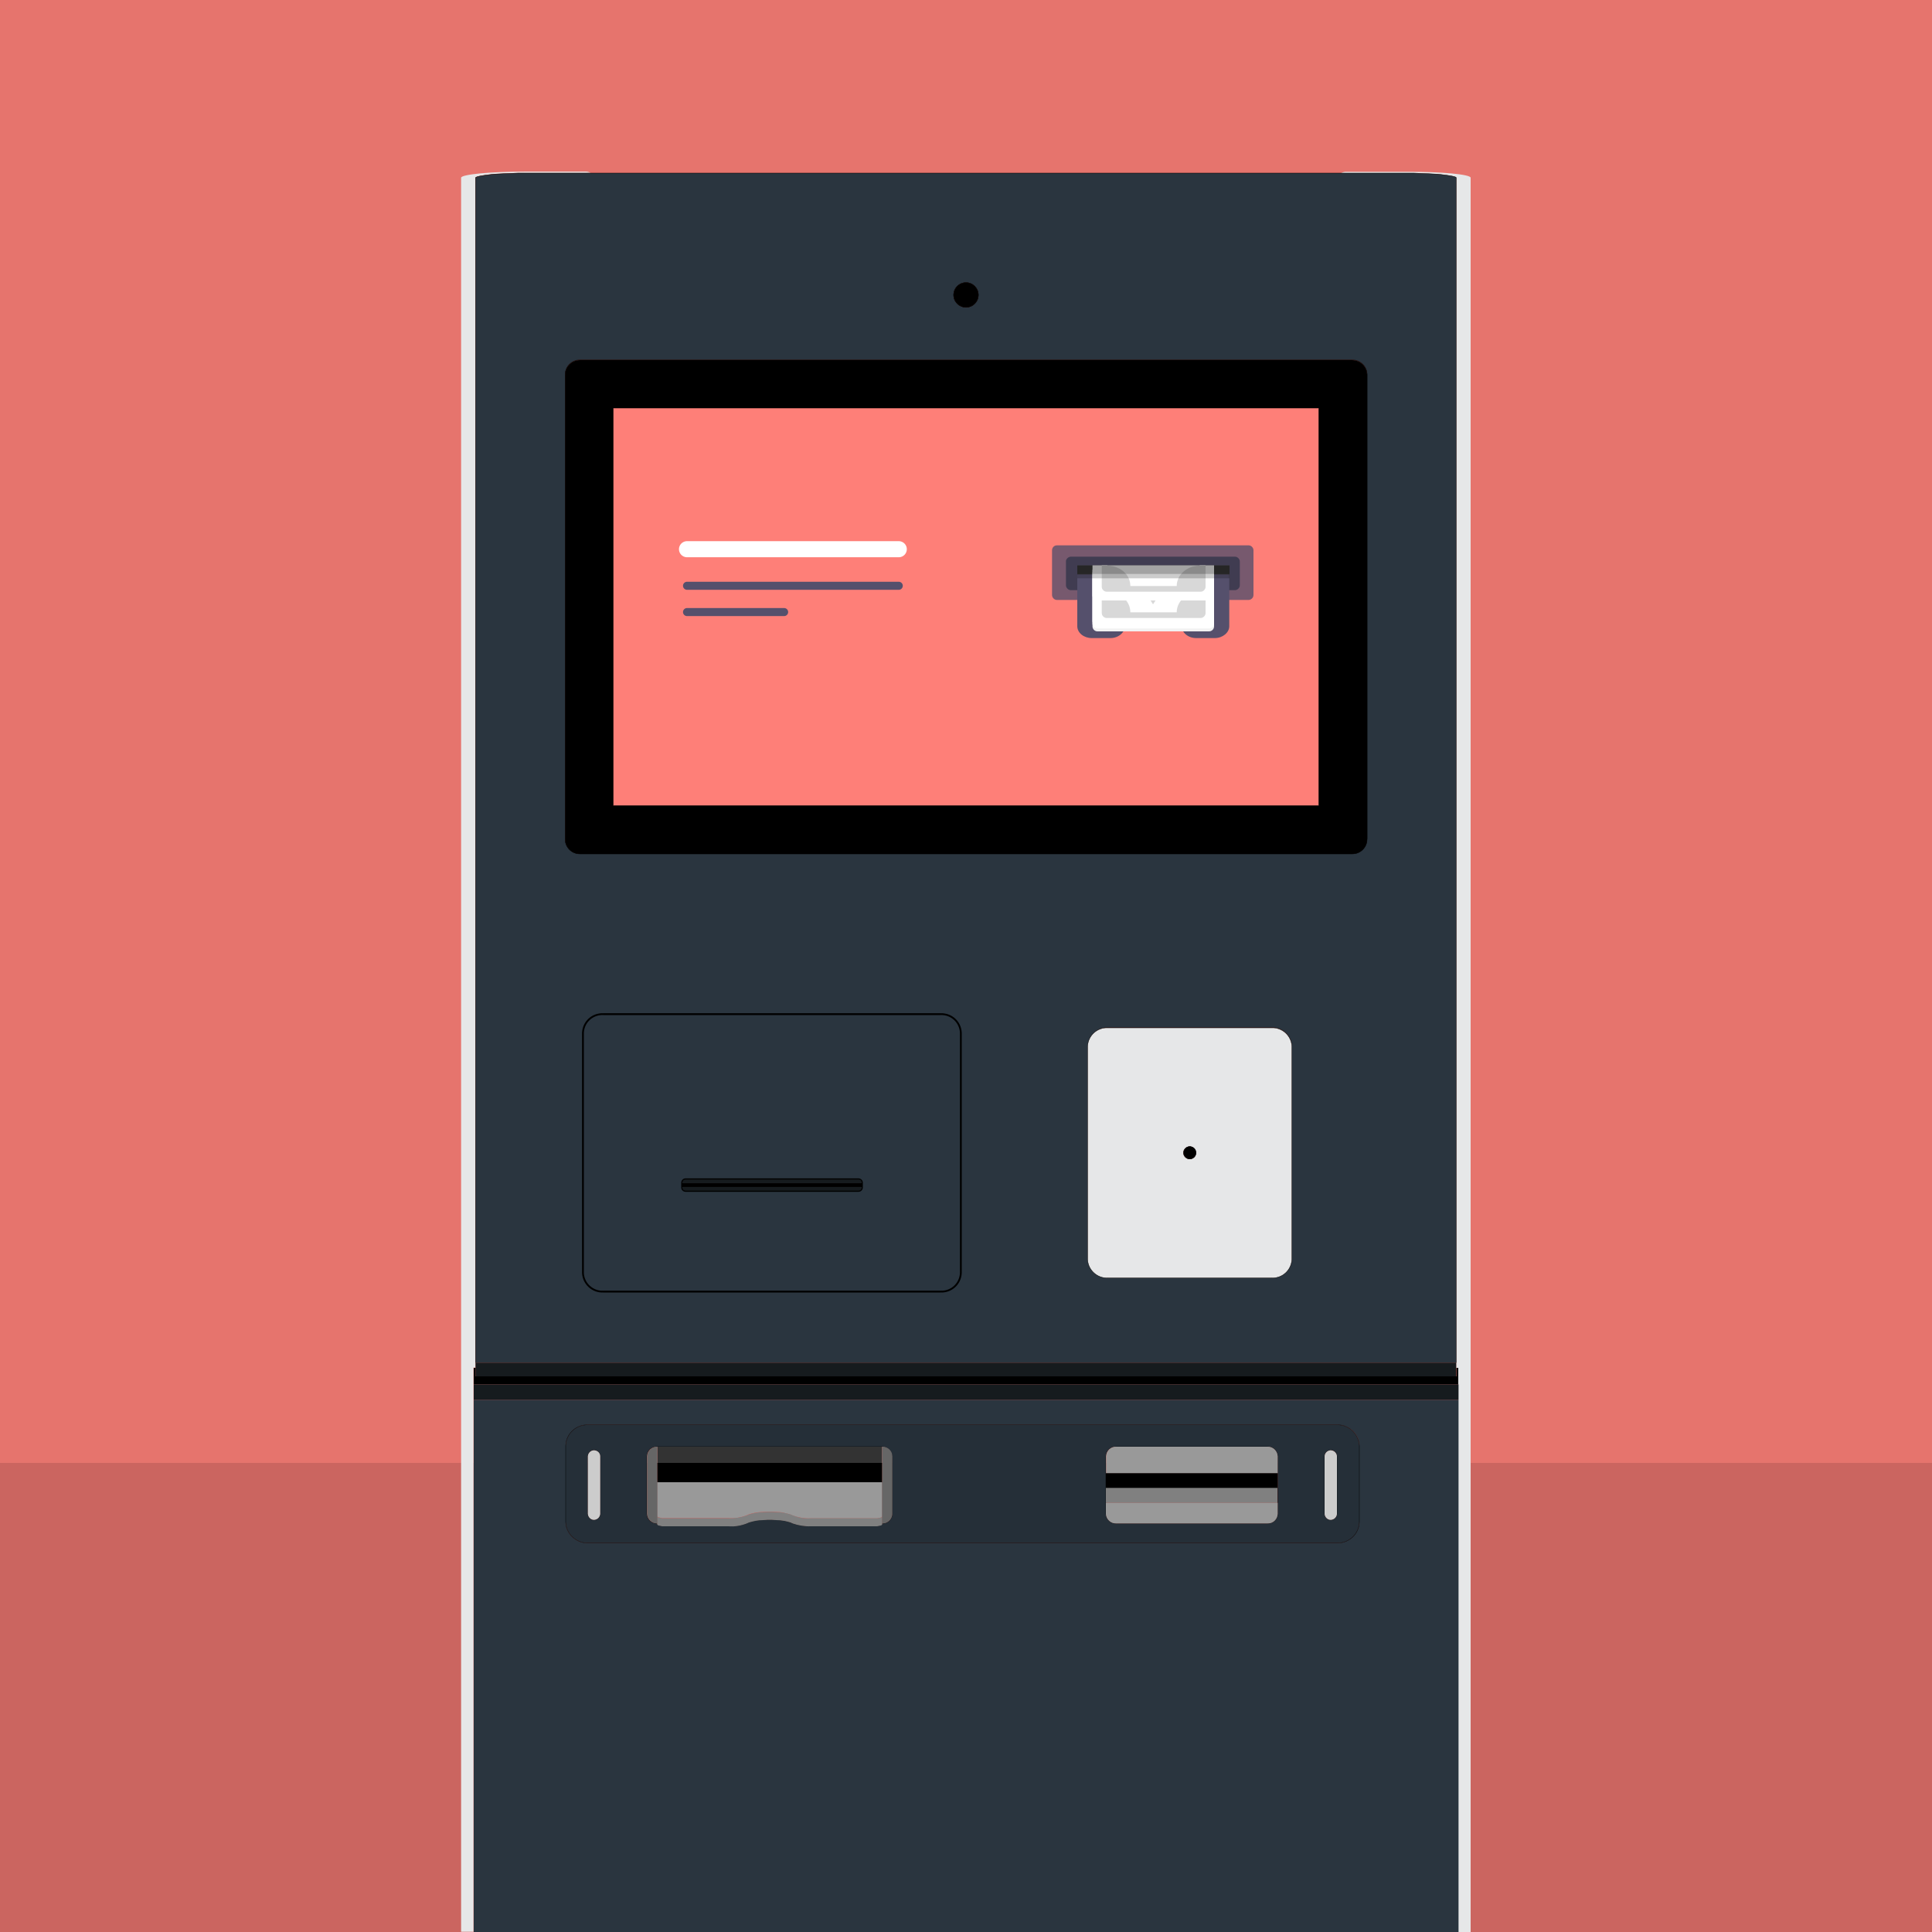 <?xml version="1.0" encoding="utf-8"?>
<!-- Generator: Adobe Illustrator 25.3.1, SVG Export Plug-In . SVG Version: 6.00 Build 0)  -->
<svg id="ebVM3a2APC01" xmlns="http://www.w3.org/2000/svg" xmlns:xlink="http://www.w3.org/1999/xlink" viewBox="0 0 750 750" shape-rendering="geometricPrecision" text-rendering="geometricPrecision"><style><![CDATA[#ebVM3a2APC033 {animation: ebVM3a2APC033_c_o 2300ms linear infinite normal forwards}@keyframes ebVM3a2APC033_c_o { 0% {opacity: 0} 7.826% {opacity: 0} 9.565% {opacity: 1} 16.087% {opacity: 1} 17.826% {opacity: 0} 25.217% {opacity: 0} 26.957% {opacity: 1} 100% {opacity: 1}} #ebVM3a2APC097_to {animation: ebVM3a2APC097_to__to 2300ms linear infinite normal forwards}@keyframes ebVM3a2APC097_to__to { 0% {transform: translate(298.9px,519.746px)} 32.174% {transform: translate(298.9px,519.746px)} 43.478% {transform: translate(298.9px,550.35px)} 100% {transform: translate(298.9px,550.35px)}} #ebVM3a2APC0110 {animation: ebVM3a2APC0110_c_o 2300ms linear infinite normal forwards}@keyframes ebVM3a2APC0110_c_o { 0% {opacity: 0} 43.043% {opacity: 0} 43.478% {opacity: 1} 100% {opacity: 1}} #ebVM3a2APC0187_to {animation: ebVM3a2APC0187_to__to 2300ms linear infinite normal forwards}@keyframes ebVM3a2APC0187_to__to { 0% {transform: translate(600px,780px)} 53.043% {transform: translate(600px,780px)} 64.783% {transform: translate(288.05px,423.914px)} 77.391% {transform: translate(288.05px,423.914px)} 99.13% {transform: translate(288.05px,888.675px)} 100% {transform: translate(288.05px,888.675px)}} #ebVM3a2APC0201_to {animation: ebVM3a2APC0201_to__to 2300ms linear infinite normal forwards}@keyframes ebVM3a2APC0201_to__to { 0% {transform: translate(210.8px,317.45px)} 42.174% {transform: translate(210.8px,317.45px)} 49.565% {transform: translate(210.8px,376.675px)} 77.391% {transform: translate(210.8px,376.675px)} 99.13% {transform: translate(210.8px,871.461px)} 100% {transform: translate(210.8px,871.461px)}} #ebVM3a2APC0214_to {animation: ebVM3a2APC0214_to__to 2300ms linear infinite normal forwards}@keyframes ebVM3a2APC0214_to__to { 0% {transform: translate(270.466px,484.825px)} 53.043% {transform: translate(270.466px,484.825px)} 64.783% {transform: translate(-49.035px,133.498px)} 77.391% {transform: translate(-49.035px,133.498px)} 99.13% {transform: translate(-49.035px,581.848px)} 100% {transform: translate(-49.035px,581.848px)}}]]></style><defs><rect id="ebVM3a2APC02" width="750" height="750" rx="0" ry="0" stroke-miterlimit="1"/><path id="ebVM3a2APC03" d="M257.8,571.5C257.8,569.6,259.3,568,261.1,568L334.4,568C336.3,568,337.7,569.6,337.7,571.5L337.7,742.9L257.8,742.6L257.8,571.5L257.8,571.5Z" stroke-miterlimit="1"/><path id="ebVM3a2APC04" d="M104.6,372.1C104.6,367.2,108.5,363.1,113.1,363.1L302.6,363.1C307.4,363.1,311.1,367.2,311.1,372.1L311.1,814.9L104.7,814.1L104.6,372.1L104.6,372.1Z" stroke-miterlimit="1"/></defs><g id="ebVM3a2APC05" clip-path="url(#ebVM3a2APC0216)"><rect id="ebVM3a2APC06" width="750" height="750" rx="0" ry="0" fill="rgb(230,116,109)" stroke="none" stroke-width="1" stroke-miterlimit="1"/><g id="ebVM3a2APC07"><g id="ebVM3a2APC08"><g id="ebVM3a2APC09"><g id="ebVM3a2APC010"><g id="ebVM3a2APC011" clip-path="url(#ebVM3a2APC013)"><rect id="ebVM3a2APC012" width="750" height="182.1" rx="0" ry="0" transform="matrix(1 0 0 1 0 567.9)" fill="rgb(203,101,96)" stroke="none" stroke-width="1" stroke-miterlimit="1"/><clipPath id="ebVM3a2APC013"><use id="ebVM3a2APC014" width="750" height="750" xlink:href="#ebVM3a2APC02" fill="rgb(0,0,0)" stroke="none" stroke-width="1" stroke-miterlimit="1"/></clipPath></g></g></g></g></g><g id="ebVM3a2APC015"><g id="ebVM3a2APC016"><g id="ebVM3a2APC017"><g id="ebVM3a2APC018"><g id="ebVM3a2APC019"><path id="ebVM3a2APC020" d="M229.3,67.1L206.1,67.1L203.5,67.1L201,67.1L198.5,67.2L196.1,67.3L193.9,67.4L191.9,67.5L190.1,67.7L188.5,67.9L187.2,68.1L186.1,68.3L185.3,68.5L184.8,68.7L184.6,68.9L184.6,530.9L183.8,530.9L183.8,731.9L183.8,749.9L179,749.9L179,69C179,67.7,190.4,66.6,204.4,66.6L227.4,66.6C228.1,66.6,228.7,66.8,229.3,67.1Z" fill="rgb(230,231,232)" stroke="none" stroke-width="1" stroke-miterlimit="1"/><path id="ebVM3a2APC021" d="M570.9,69L570.9,750L566.1,750L566.1,749.2L566.1,531L565.3,531L565.3,69L565.1,68.8L564.9,68.7L564.9,68.7L564.8,68.7L564.6,68.6L563.8,68.4L562.7,68.2L561.4,68L559.8,67.8L558,67.6L556,67.5L553.8,67.4L551.4,67.3L548.9,67.2L546.4,67.2L543.8,67.2L520.6,67.2C521.1,66.9,521.8,66.7,522.4,66.7L545.4,66.7C559.5,66.6,570.9,67.7,570.9,69Z" fill="rgb(230,231,232)" stroke="none" stroke-width="1" stroke-miterlimit="1"/><path id="ebVM3a2APC022" d="M565.2,68.8L565,68.7L565,68.7L564.9,68.7L564.7,68.6L563.9,68.4L562.8,68.2L561.5,68L559.9,67.8L558.1,67.6L556.1,67.5L553.9,67.4L551.5,67.3L549,67.2L546.5,67.2L543.9,67.2L206.1,67.2L203.5,67.2L201,67.2L198.5,67.3L196.1,67.4L193.9,67.5L191.9,67.6L190.1,67.8L188.5,68L187.2,68.2L186.1,68.4L185.3,68.6L184.8,68.8L184.6,69L184.6,529L565.3,529L565.3,69L565.2,68.8ZM375,109.7C377.6,109.7,379.8,111.8,379.8,114.5C379.8,117.1,377.7,119.3,375,119.3C372.4,119.3,370.2,117.2,370.2,114.5C370.2,111.8,372.4,109.7,375,109.7ZM373,494.1C372.8,498.3,369.2,501.5,365.1,501.3L234.2,501.3C230,501.5,226.5,498.3,226.3,494.1L226.3,400.8C226.5,396.6,230.1,393.4,234.2,393.6L365.1,393.6C369.3,393.4,372.8,396.6,373,400.8L373,494.1L373,494.1ZM501.5,488.8C501.3,493,497.7,496.2,493.6,496L430.2,496C426,496.2,422.5,493,422.3,488.8L422.3,406.1C422.5,401.9,426.1,398.7,430.2,398.9L493.6,398.9C497.8,398.7,501.3,401.9,501.5,406.1L501.5,488.8ZM530.6,325.7C530.6,328.8,528.1,331.4,524.9,331.4L225.1,331.4C222,331.4,219.4,328.9,219.4,325.7L219.4,145.4C219.4,142.3,221.9,139.7,225.1,139.7L525,139.7C528.1,139.7,530.7,142.2,530.7,145.4L530.7,325.7L530.6,325.7Z" fill="rgb(42,53,63)" stroke="rgb(0,0,0)" stroke-width="0.14" stroke-linecap="round" stroke-linejoin="round" stroke-miterlimit="1"/><path id="ebVM3a2APC023" d="M524.9,139.8L225.1,139.8C222,139.8,219.4,142.3,219.4,145.5L219.4,325.8C219.4,328.9,221.9,331.5,225.1,331.5L525,331.5C528.1,331.5,530.7,329,530.7,325.8L530.7,145.4C530.6,142.3,528.1,139.8,524.9,139.8ZM511.9,312.7L238.1,312.7L238.1,158.4L511.9,158.4L511.9,312.7Z" fill="rgb(0,0,0)" stroke="rgb(0,0,0)" stroke-width="0.14" stroke-linecap="round" stroke-linejoin="round" stroke-miterlimit="1"/><rect id="ebVM3a2APC024" width="273.8" height="154.3" rx="0" ry="0" transform="matrix(1 0 0 1 238.1 158.4)" fill="rgb(254,127,120)" stroke="rgb(0,0,0)" stroke-width="0.14" stroke-linecap="round" stroke-linejoin="round" stroke-miterlimit="1"/><path id="ebVM3a2APC025" d="M183.9,543.4L183.9,750L566.2,750L566.2,543.4L183.9,543.4ZM527.7,590.8C527.5,595.5,523.6,599.1,519,599L228.3,599C223.6,599.1,219.7,595.5,219.6,590.8L219.6,561.3C219.8,556.6,223.7,553,228.3,553.1L519,553.1C523.7,553,527.6,556.6,527.7,561.3L527.7,590.8Z" fill="rgb(42,53,63)" stroke="none" stroke-width="1" stroke-miterlimit="1"/><path id="ebVM3a2APC026" d="M519,553.1L228.3,553.1C223.6,553,219.7,556.6,219.6,561.3L219.6,590.8C219.7,595.5,223.7,599.1,228.3,599L519,599C523.7,599.1,527.6,595.5,527.7,590.8L527.7,561.3C527.5,556.6,523.6,553,519,553.1ZM233,587.7C232.9,588.9,232,589.9,230.7,590C229.4,590.1,228.3,589,228.2,587.7L228.2,565.3C228.3,564.1,229.2,563.1,230.5,563C231.8,562.9,232.9,564,233,565.3L233,587.7ZM346.4,587.7C346.3,589.8,344.6,591.5,342.4,591.4L342.4,591.6L342.3,591.8L342.1,592L341.8,592.1L341.4,592.2L340.9,592.3L340.4,592.4L339.8,592.4L339.2,592.4L314.7,592.4C312.3,592.5,309.9,592.1,307.6,591.3L306.7,590.9L305.6,590.6L304.3,590.3L302.8,590.1L301.2,590L299.5,589.9L298,589.9L296.3,590L294.7,590.1L293.2,590.3L291.9,590.6L290.8,590.9L289.9,591.3C287.6,592.2,285.2,592.6,282.8,592.4L258.3,592.4L257.7,592.4L257.1,592.4L256.6,592.3L256.1,592.2L255.7,592.1L255.4,592L255.2,591.8L255.1,591.6L255.1,591.4C253,591.5,251.2,589.8,251.1,587.7L251.1,565.3C251.2,563.2,252.9,561.5,255.1,561.6L342.3,561.6C344.4,561.5,346.2,563.2,346.3,565.3L346.3,587.7L346.4,587.7ZM496,587.7C495.9,589.8,494.2,591.5,492,591.4L433.3,591.4C431.2,591.5,429.4,589.8,429.3,587.7L429.3,565.3C429.4,563.2,431.1,561.5,433.3,561.6L492,561.6C494.1,561.5,495.9,563.2,496,565.3L496,587.7ZM519,587.7C518.9,588.9,518,589.9,516.7,590C515.4,590.1,514.3,589,514.2,587.7L514.2,565.3C514.3,564.1,515.2,563.1,516.5,563C517.8,562.9,518.9,564,519,565.3L519,587.7Z" fill="rgb(37,47,56)" stroke="rgb(0,0,0)" stroke-width="0.14" stroke-miterlimit="1"/><path id="ebVM3a2APC027" d="M496,583.4L496,587.7C495.9,589.8,494.2,591.5,492,591.4L433.3,591.4C431.2,591.5,429.4,589.8,429.3,587.7L429.3,583.4L496,583.4Z" fill="rgb(153,153,153)" stroke="none" stroke-width="1" stroke-miterlimit="1"/><path id="ebVM3a2APC028" d="M496,565.3L496,571.9L429.4,571.9L429.4,565.3C429.5,563.2,431.2,561.5,433.4,561.6L492,561.6C494.1,561.5,495.9,563.2,496,565.3Z" fill="rgb(153,153,153)" stroke="none" stroke-width="1" stroke-miterlimit="1"/><rect id="ebVM3a2APC029" width="66.6" height="11.5" rx="0" ry="0" transform="matrix(1 0 0 1 429.3 571.9)" fill="rgb(128,128,128)" stroke="none" stroke-width="1" stroke-miterlimit="1"/><rect id="ebVM3a2APC030" width="66.6" height="5.7" rx="0" ry="0" transform="matrix(1 0 0 1 429.3 571.9)" fill="rgb(0,0,0)" stroke="none" stroke-width="1" stroke-miterlimit="1"/><path id="ebVM3a2APC031" d="M519,565.3L519,587.7C518.9,588.9,518,589.9,516.7,590C515.4,590.1,514.3,589,514.2,587.7L514.2,565.3C514.3,564.1,515.2,563.1,516.5,563C517.8,563,518.9,564,519,565.3Z" fill="rgb(204,204,204)" stroke="none" stroke-width="1" stroke-miterlimit="1"/><path id="ebVM3a2APC032" d="M233,565.3L233,587.7C232.9,588.9,232,589.9,230.7,590C229.4,590.1,228.3,589,228.2,587.7L228.2,565.3C228.3,564.1,229.2,563.1,230.5,563C231.9,563,233,564,233,565.3Z" fill="rgb(204,204,204)" stroke="none" stroke-width="1" stroke-miterlimit="1"/><path d="M233,565.3L233,587.7C232.9,588.9,232,589.9,230.7,590C229.4,590.1,228.3,589,228.2,587.7L228.2,565.3C228.3,564.1,229.2,563.1,230.5,563C231.9,563,233,564,233,565.3Z" opacity="0" fill="rgb(255,121,0)" stroke="none" stroke-width="1" stroke-miterlimit="1"/><rect id="ebVM3a2APC034" width="87.2" height="6.4" rx="0" ry="0" transform="matrix(1 0 0 1 255.2 561.6)" fill="rgb(51,51,51)" stroke="none" stroke-width="1" stroke-miterlimit="1"/><path id="ebVM3a2APC035" d="M342.5,575.4L342.5,588.6L342.4,588.8L342.2,589L341.9,589.1L341.5,589.2L341,589.3L340.5,589.4L339.9,589.4L339.3,589.4L314.8,589.4C312.4,589.5,310,589.1,307.7,588.3L306.8,587.9L305.7,587.6L304.4,587.3L303,587L301.4,586.9L299.7,586.8L298,586.8L296.3,586.9L294.7,587L293.2,587.2L291.9,587.5L290.8,587.8L289.9,588.2C287.6,589.1,285.2,589.5,282.8,589.3L258.3,589.3L257.7,589.3L257.1,589.3L256.6,589.2L256.1,589.1L255.7,589L255.4,588.9L255.2,588.7L255.1,588.5L255.1,575.3L342.5,575.4L342.5,575.4Z" fill="rgb(153,153,153)" stroke="none" stroke-width="1" stroke-miterlimit="1"/><path id="ebVM3a2APC036" d="M342.5,588.6L342.5,591.7L342.4,591.9L342.2,592.1L341.9,592.2L341.5,592.3L341,592.4L340.5,592.5L339.9,592.5L339.3,592.5L314.8,592.5C312.4,592.6,310,592.2,307.7,591.4L306.8,591L305.7,590.7L304.4,590.4L302.9,590.2L301.3,590.1L299.6,590L298,590L296.3,590.1L294.7,590.2L293.2,590.4L291.9,590.7L290.8,591L289.9,591.4C287.6,592.3,285.2,592.7,282.8,592.5L258.3,592.5L257.7,592.5L257.1,592.5L256.6,592.4L256.1,592.3L255.7,592.2L255.4,592.1L255.2,591.9L255.1,591.7L255.1,588.6L255.2,588.8L255.4,589L255.7,589.1L256.1,589.2L256.6,589.3L257.1,589.4L257.7,589.4L258.3,589.4L282.8,589.4C285.2,589.5,287.6,589.1,289.9,588.3L290.8,587.9L291.9,587.6L293.2,587.3L294.7,587.1L296.3,587L298,586.9L299.7,586.9L301.4,587L303,587.1L304.5,587.3L305.8,587.6L306.9,587.9L307.8,588.3C310.1,589.2,312.5,589.6,314.9,589.4L339.4,589.4L340,589.4L340.6,589.4L341.1,589.3L341.6,589.2L342,589.1L342.3,589L342.5,588.8L342.5,588.6Z" fill="rgb(128,128,128)" stroke="none" stroke-width="1" stroke-miterlimit="1"/><path id="ebVM3a2APC037" d="M346.4,565.3L346.4,587.7C346.3,589.8,344.6,591.5,342.4,591.4L342.4,561.6C344.6,561.5,346.4,563.2,346.4,565.3Z" fill="rgb(102,102,102)" stroke="none" stroke-width="1" stroke-miterlimit="1"/><path id="ebVM3a2APC038" d="M255.2,561.6L255.2,591.4C253.1,591.5,251.3,589.8,251.2,587.7L251.2,565.3C251.3,563.2,253.1,561.5,255.2,561.6Z" fill="rgb(102,102,102)" stroke="none" stroke-width="1" stroke-miterlimit="1"/><circle id="ebVM3a2APC039" r="4.8" transform="matrix(1 0 0 1 375 114.5)" fill="rgb(0,0,0)" stroke="rgb(0,0,0)" stroke-width="0.14" stroke-linecap="round" stroke-linejoin="round" stroke-miterlimit="1"/><path id="ebVM3a2APC040" d="M493.6,399L430.1,399C425.9,398.8,422.4,402,422.2,406.2L422.2,488.9C422.4,493.1,426,496.3,430.1,496.1L493.6,496.1C497.8,496.3,501.3,493.1,501.5,488.9L501.5,406.2C501.3,402,497.7,398.8,493.6,399ZM461.8,449.9C460.5,449.9,459.4,448.8,459.4,447.5C459.4,446.2,460.5,445.1,461.8,445.1C463.1,445.1,464.2,446.2,464.2,447.5C464.3,448.8,463.2,449.9,461.8,449.9Z" fill="rgb(230,231,232)" stroke="rgb(0,0,0)" stroke-width="0.14" stroke-linecap="round" stroke-linejoin="round" stroke-miterlimit="1"/><path id="ebVM3a2APC041" d="M365.1,393.7L234.2,393.7C230,393.5,226.5,396.7,226.3,400.9L226.3,494.2C226.5,498.4,230.1,501.6,234.2,501.4L365.1,501.4C369.3,501.6,372.8,498.4,373,494.2L373,400.9C372.8,396.7,369.3,393.5,365.1,393.7ZM334.6,461C334.6,461.7,334,462.3,333.3,462.3L266.1,462.3C265.4,462.3,264.8,461.7,264.8,461L264.8,459.1C264.8,458.4,265.4,457.8,266.1,457.8L333.3,457.8C334,457.8,334.6,458.4,334.6,459.1L334.6,461L334.6,461Z" fill="rgb(42,53,63)" stroke="rgb(0,0,0)" stroke-width="0.7" stroke-linecap="round" stroke-linejoin="round" stroke-miterlimit="1"/><rect id="ebVM3a2APC042" width="69.8" height="1.3" rx="0" ry="0" transform="matrix(1 0 0 1 264.8 459.4)" fill="none" stroke="rgb(0,0,0)" stroke-width="0.14" stroke-linecap="round" stroke-linejoin="round" stroke-miterlimit="1"/><rect id="ebVM3a2APC043" width="380.7" height="5.3" rx="0" ry="0" transform="matrix(1 0 0 1 184.6 529.1)" fill="rgb(22,27,30)" stroke="none" stroke-width="1" stroke-miterlimit="1"/><rect id="ebVM3a2APC044" width="87.2" height="7.5" rx="0" ry="0" transform="matrix(1 0 0 1 255.2 567.9)" fill="rgb(0,0,0)" stroke="none" stroke-width="1" stroke-miterlimit="1"/><path id="ebVM3a2APC045" d="M334.6,460.7L334.6,461C334.6,461.7,334,462.3,333.3,462.3L266.1,462.3C265.4,462.3,264.8,461.7,264.8,461L264.8,460.7L334.6,460.7Z" fill="rgb(22,27,30)" stroke="rgb(0,0,0)" stroke-width="0.14" stroke-linecap="round" stroke-linejoin="round" stroke-miterlimit="1"/><path id="ebVM3a2APC046" d="M334.6,459.1L334.6,459.4L264.8,459.4L264.8,459.1C264.8,458.4,265.4,457.8,266.1,457.8L333.3,457.8C334,457.8,334.6,458.3,334.6,459.1Z" fill="rgb(22,27,30)" stroke="rgb(0,0,0)" stroke-width="0.14" stroke-linecap="round" stroke-linejoin="round" stroke-miterlimit="1"/><rect id="ebVM3a2APC047" width="69.8" height="1.3" rx="0" ry="0" transform="matrix(1 0 0 1 264.8 459.4)" fill="none" stroke="rgb(0,0,0)" stroke-width="0.14" stroke-linecap="round" stroke-linejoin="round" stroke-miterlimit="1"/><rect id="ebVM3a2APC048" width="69.8" height="1.3" rx="0" ry="0" transform="matrix(1 0 0 1 264.8 459.4)" fill="rgb(0,0,0)" stroke="rgb(0,0,0)" stroke-width="0.14" stroke-linecap="round" stroke-linejoin="round" stroke-miterlimit="1"/><path id="ebVM3a2APC049" d="M464.3,447.5C464.3,448.8,463.2,449.9,461.9,449.9C460.6,449.9,459.5,448.8,459.5,447.5C459.5,446.2,460.6,445.1,461.9,445.1C463.2,445.1,464.3,446.1,464.3,447.5Z" fill="rgb(0,0,0)" stroke="rgb(0,0,0)" stroke-width="0.14" stroke-linecap="round" stroke-linejoin="round" stroke-miterlimit="1"/><polygon id="ebVM3a2APC050" points="566.1,531 566.1,537.4 183.9,537.4 183.9,531 184.6,531 184.6,534.3 565.4,534.3 565.4,531" fill="rgb(0,0,0)" stroke="none" stroke-width="1" stroke-miterlimit="1"/><rect id="ebVM3a2APC051" width="382.3" height="6" rx="0" ry="0" transform="matrix(1 0 0 1 183.9 537.4)" fill="rgb(22,27,30)" stroke="none" stroke-width="1" stroke-miterlimit="1"/></g></g></g></g><g id="ebVM3a2APC052"><g id="ebVM3a2APC053"><line id="ebVM3a2APC054" x1="266.7" y1="213.2" x2="348.9" y2="213.2" fill="none" stroke="rgb(255,255,255)" stroke-width="6.245" stroke-linecap="round" stroke-miterlimit="1"/><line id="ebVM3a2APC055" x1="266.7" y1="227.4" x2="348.9" y2="227.4" fill="none" stroke="rgb(85,80,108)" stroke-width="3.123" stroke-linecap="round" stroke-miterlimit="1"/><line id="ebVM3a2APC056" x1="266.7" y1="237.6" x2="304.4" y2="237.6" fill="none" stroke="rgb(85,80,108)" stroke-width="3.123" stroke-linecap="round" stroke-miterlimit="1"/><g id="ebVM3a2APC057"><g id="ebVM3a2APC058" transform="matrix(1 0 0 1 -760 -256)"><g id="ebVM3a2APC059" transform="matrix(1 0 0 1 760 256)"><g id="ebVM3a2APC060"><path id="ebVM3a2APC061" d="M410.3,211.7L484.7,211.7C485.8,211.7,486.6,212.7,486.6,213.6L486.6,231C486.6,232.1,485.6,232.9,484.7,232.9L410.3,232.9C409.2,232.9,408.4,231.9,408.4,231L408.4,213.6C408.4,212.7,409.1,211.7,410.3,211.7Z" opacity="0.8" clip-rule="evenodd" fill="rgb(85,80,108)" fill-rule="evenodd" stroke="none" stroke-width="1" stroke-miterlimit="1"/><path id="ebVM3a2APC062" d="M415.7,216.1L479.4,216.1C480.5,216.1,481.3,217.1,481.3,218L481.3,227.2C481.3,228.3,480.3,229.1,479.4,229.1L415.7,229.1C414.6,229.1,413.8,228.1,413.8,227.2L413.8,218C413.7,217.1,414.7,216.1,415.7,216.1Z" clip-rule="evenodd" fill="rgb(64,60,81)" fill-rule="evenodd" stroke="none" stroke-width="1" stroke-miterlimit="1"/><polygon id="ebVM3a2APC063" points="418.2,219.5 477.3,219.5 477.3,224.5 418.2,224.5" clip-rule="evenodd" fill="rgb(74,74,74)" fill-rule="evenodd" stroke="none" stroke-width="1" stroke-miterlimit="1"/><polygon id="ebVM3a2APC064" points="418.2,219.5 477.3,219.5 477.3,224.5 418.2,224.5" opacity="0.2" clip-rule="evenodd" fill="rgb(0,0,0)" fill-rule="evenodd" stroke="none" stroke-width="1" stroke-miterlimit="1"/><path id="ebVM3a2APC065" d="M418.2,223L418.2,243.1C418.2,245.7,420.8,247.7,423.8,247.7L431.1,247.7C433.2,247.7,435.1,246.7,436.1,245.1L439.6,239.3C440.6,237.7,442.5,236.7,444.6,236.7L450.8,236.7C452.9,236.7,454.8,237.7,455.8,239.3L459.3,245.1C460.3,246.7,462.2,247.7,464.3,247.7L471.6,247.7C474.6,247.7,477.2,245.6,477.2,243.1L477.2,223L418.2,223L418.2,223Z" clip-rule="evenodd" fill="rgb(85,80,108)" fill-rule="evenodd" stroke="none" stroke-width="1" stroke-miterlimit="1"/><g id="ebVM3a2APC066" transform="matrix(1 0 0 1 81 59)"><g id="ebVM3a2APC067"><path id="ebVM3a2APC068" d="M343.2,164.3L390.3,164.3L390.3,184.2C390.3,185.3,389.3,186.1,388.4,186.1L345,186.1C343.9,186.1,343.1,185.1,343.1,184.2L343.1,164.3L343.2,164.3Z" clip-rule="evenodd" fill="rgb(242,242,242)" fill-rule="evenodd" stroke="none" stroke-width="1" stroke-miterlimit="1"/><path id="ebVM3a2APC069" d="M367,172.2C372,172.2,375.7,168.7,375.7,164.3L358.2,164.3C358.2,168.6,362.1,172.2,367,172.2Z" clip-rule="evenodd" fill="rgb(216,216,216)" fill-rule="evenodd" stroke="none" stroke-width="1" stroke-miterlimit="1"/></g><path id="ebVM3a2APC070" d="M384.7,164.3L384.7,172.9C379.7,172.9,375.8,176.5,375.8,180.8L357.8,180.8C357.8,176.3,353.8,172.9,348.9,172.9L348.9,164.3L346.7,164.3L346.7,181.1C346.7,182.2,347.7,183,348.6,183L385.1,183C386.2,183,387,182,387,181.1L387,164.3L387,164.3L384.7,164.3Z" clip-rule="evenodd" fill="rgb(216,216,216)" fill-rule="evenodd" stroke="none" stroke-width="1" stroke-miterlimit="1"/><polygon id="ebVM3a2APC071" points="363.9,173.4 365.5,173.4 365.5,169.9 367.8,169.9 367.8,173.4 369.4,173.4 366.6,177.5" clip-rule="evenodd" fill="rgb(216,216,216)" fill-rule="evenodd" stroke="none" stroke-width="1" stroke-miterlimit="1"/></g><g id="ebVM3a2APC072" transform="matrix(1 0 0 1 81 54)"><g id="ebVM3a2APC073"><path id="ebVM3a2APC074" d="M343.2,168.2L390.3,168.2L390.3,188.1C390.3,189.2,389.3,190,388.4,190L345,190C343.9,190,343.1,189,343.1,188.1L343.1,168.2L343.2,168.2Z" clip-rule="evenodd" fill="rgb(255,255,255)" fill-rule="evenodd" stroke="none" stroke-width="1" stroke-miterlimit="1"/><path id="ebVM3a2APC075" d="M367,176.2C372,176.2,375.7,172.7,375.7,168.3L358.2,168.3C358.2,172.7,362.1,176.2,367,176.2Z" clip-rule="evenodd" fill="rgb(216,216,216)" fill-rule="evenodd" stroke="none" stroke-width="1" stroke-miterlimit="1"/></g><path id="ebVM3a2APC076" d="M384.7,168.2L384.7,176.8C379.7,176.8,375.8,180.4,375.8,184.7L357.8,184.7C357.8,180.2,353.8,176.8,348.9,176.8L348.9,168.2L346.7,168.2L346.7,185C346.7,186.1,347.7,186.9,348.6,186.9L385.1,186.9C386.2,186.9,387,185.9,387,185L387,168.2L387,168.2L384.7,168.2Z" clip-rule="evenodd" fill="rgb(216,216,216)" fill-rule="evenodd" stroke="none" stroke-width="1" stroke-miterlimit="1"/><polygon id="ebVM3a2APC077" points="363.9,177.3 365.5,177.3 365.5,173.9 367.8,173.9 367.8,177.3 369.4,177.3 366.6,181.6" clip-rule="evenodd" fill="rgb(216,216,216)" fill-rule="evenodd" stroke="none" stroke-width="1" stroke-miterlimit="1"/></g><g id="ebVM3a2APC078" transform="matrix(1 0 0 1 81 49)"><g id="ebVM3a2APC079"><path id="ebVM3a2APC080" d="M343.2,172.2L390.3,172.2L390.3,192.1C390.3,193.2,389.3,194,388.4,194L345,194C343.9,194,343.1,193,343.1,192.1L343.1,172.2L343.2,172.2Z" clip-rule="evenodd" fill="rgb(255,255,255)" fill-rule="evenodd" stroke="none" stroke-width="1" stroke-miterlimit="1"/><path id="ebVM3a2APC081" d="M367,180.2C372,180.2,375.7,176.7,375.7,172.3L358.2,172.3C358.2,176.7,362.1,180.2,367,180.2Z" clip-rule="evenodd" fill="rgb(216,216,216)" fill-rule="evenodd" stroke="none" stroke-width="1" stroke-miterlimit="1"/></g><path id="ebVM3a2APC082" d="M384.7,172.2L384.7,180.8C379.7,180.8,375.8,184.4,375.8,188.7L357.8,188.7C357.8,184.2,353.8,180.8,348.9,180.8L348.9,172.2L346.7,172.2L346.7,189C346.7,190.1,347.7,190.9,348.6,190.9L385.1,190.9C386.2,190.9,387,189.9,387,189L387,172.2L387,172.2L384.7,172.2Z" clip-rule="evenodd" fill="rgb(216,216,216)" fill-rule="evenodd" stroke="none" stroke-width="1" stroke-miterlimit="1"/><polygon id="ebVM3a2APC083" points="363.9,181.3 365.5,181.3 365.5,177.8 367.8,177.8 367.8,181.3 369.4,181.3 366.6,185.6" clip-rule="evenodd" fill="rgb(216,216,216)" fill-rule="evenodd" stroke="none" stroke-width="1" stroke-miterlimit="1"/></g><g id="ebVM3a2APC084" transform="matrix(1 0 0 1 81 40)"><g id="ebVM3a2APC085"><path id="ebVM3a2APC086" d="M343.2,179.5L390.3,179.5L390.3,191.2C390.3,192.3,389.3,193.1,388.4,193.1L345,193.1C343.9,193.1,343.1,192.1,343.1,191.2L343.1,179.5L343.2,179.5Z" clip-rule="evenodd" fill="rgb(255,255,255)" fill-rule="evenodd" stroke="none" stroke-width="1" stroke-miterlimit="1"/></g><path id="ebVM3a2APC087" d="M384.7,179.5L384.7,179.6C379.7,179.6,375.8,183.2,375.8,187.5L357.8,187.5C357.8,183,353.8,179.6,348.9,179.6L348.9,179.5L346.7,179.5L346.7,187.8C346.7,188.9,347.7,189.7,348.6,189.7L385.1,189.7C386.2,189.7,387,188.7,387,187.8L387,179.5L387,179.5L384.7,179.5Z" clip-rule="evenodd" fill="rgb(216,216,216)" fill-rule="evenodd" stroke="none" stroke-width="1" stroke-miterlimit="1"/></g><polygon id="ebVM3a2APC088" points="418.2,219.5 477.3,219.5 477.3,222.8 418.2,222.8" opacity="0.2" clip-rule="evenodd" fill="rgb(0,0,0)" fill-rule="evenodd" stroke="none" stroke-width="1" stroke-miterlimit="1"/><polygon id="ebVM3a2APC089" points="418.2,219.5 477.3,219.5 477.3,224.5 418.2,224.5" opacity="0.2" clip-rule="evenodd" fill="rgb(0,0,0)" fill-rule="evenodd" stroke="none" stroke-width="1" stroke-miterlimit="1"/></g></g></g></g></g></g></g><rect id="ebVM3a2APC090" width="750" height="750" rx="0" ry="0" fill="none" stroke="none" stroke-width="1" stroke-miterlimit="1"/><clipPath id="ebVM3a2APC0216"><rect id="ebVM3a2APC0217" width="750" height="750" rx="0" ry="0" fill="rgb(210,219,237)" stroke="none" stroke-width="0" stroke-miterlimit="1"/></clipPath></g></svg>